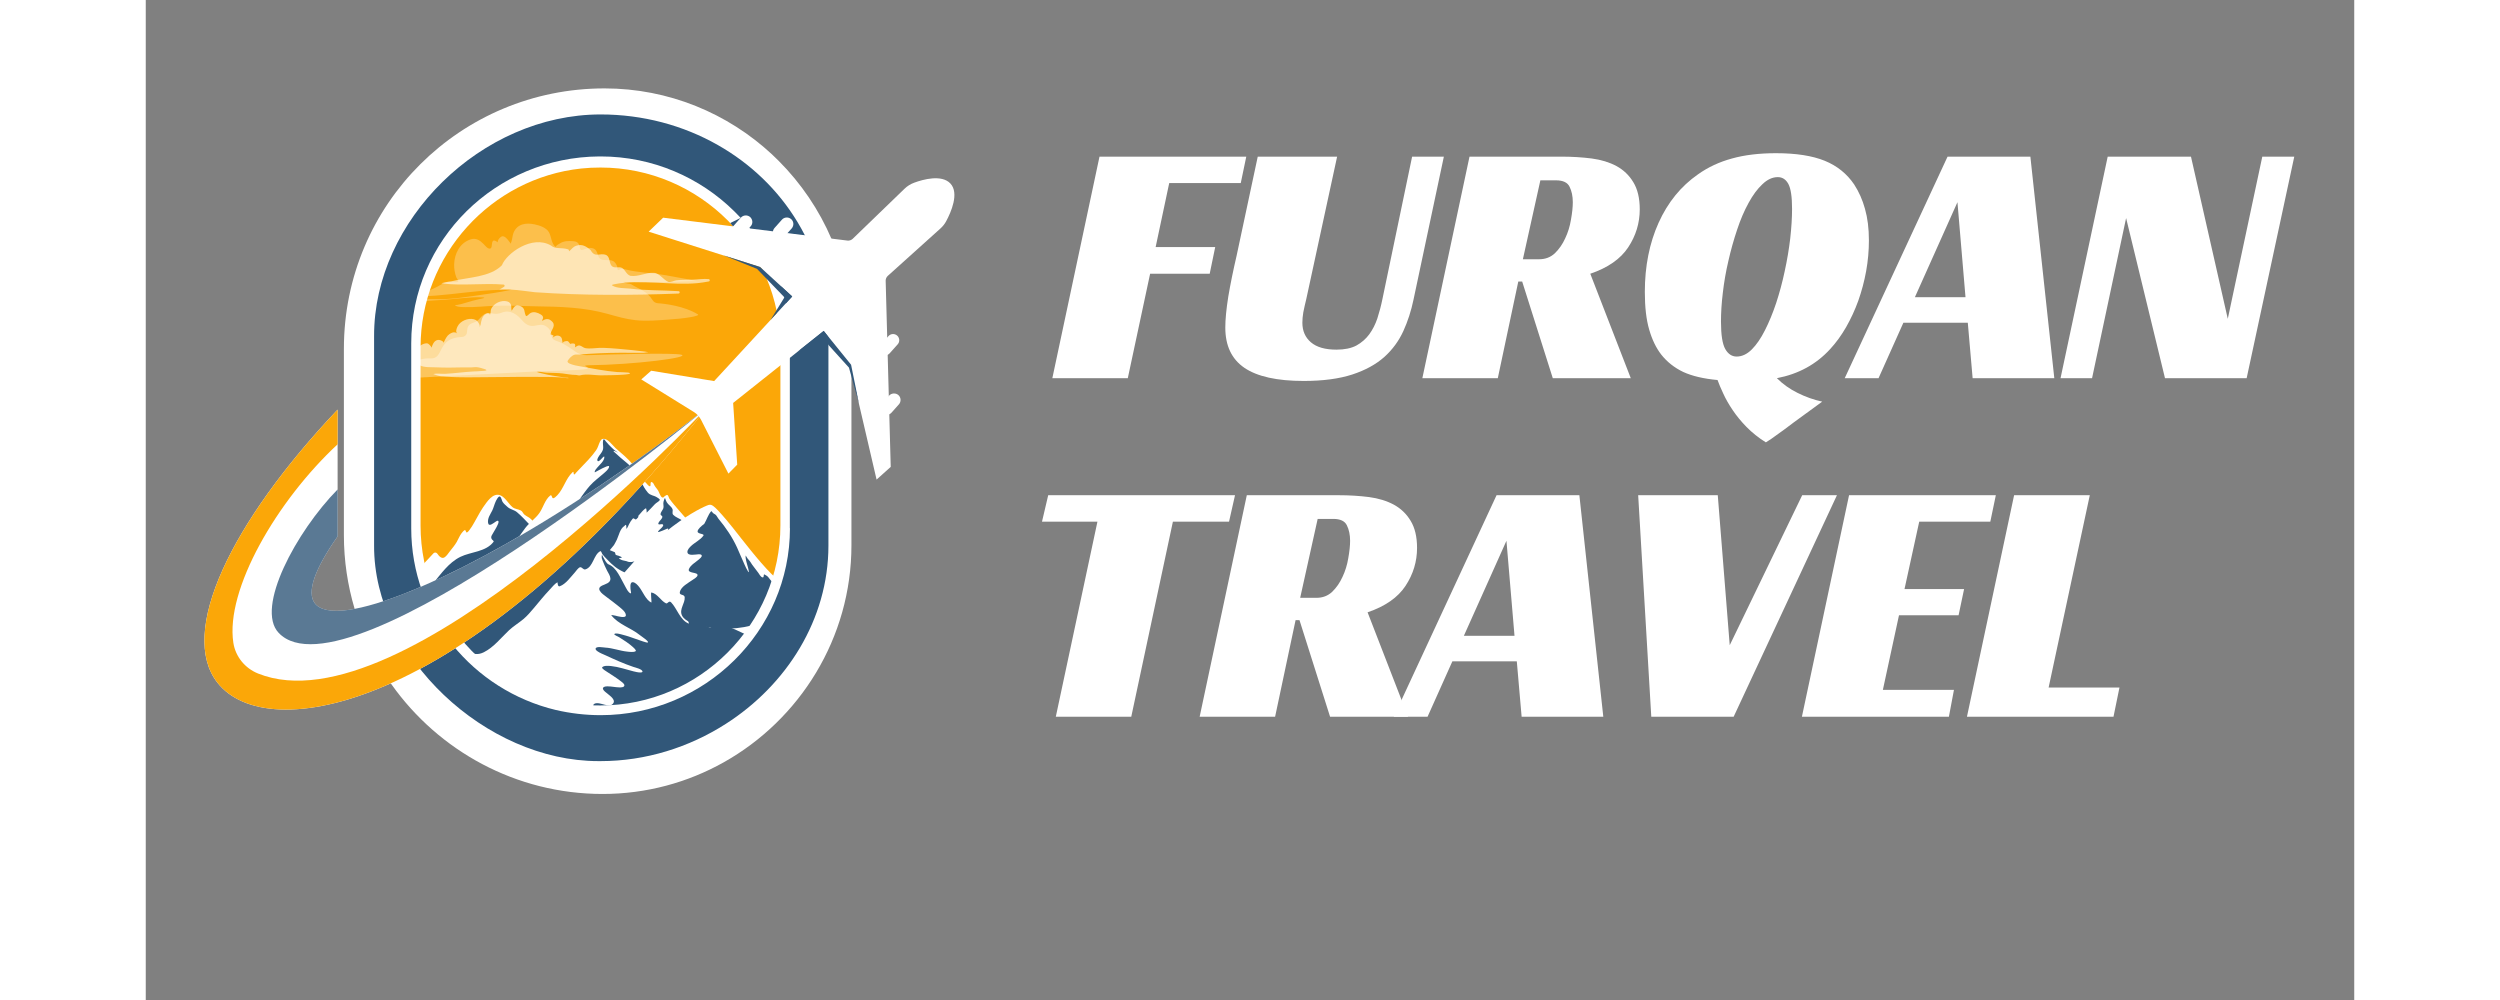 <svg xmlns="http://www.w3.org/2000/svg" xmlns:xlink="http://www.w3.org/1999/xlink" width="200" zoomAndPan="magnify" viewBox="0 0 150 67.92" height="80" preserveAspectRatio="xMidYMid meet"><rect x="0" y="0" width="150" height="67.92" fill="#808080" stroke="none"/><defs><clipPath id="64a95afd2c"><path d="M 13 6 L 48 6 L 48 53.938 L 13 53.938 Z M 13 6 "></path></clipPath><clipPath id="9828f24cc0"><path d="M 42.992 10.93 C 42.836 10.773 42.676 10.621 42.516 10.469 C 39.527 7.699 35.523 6.004 31.156 6.004 C 21.418 6.004 13.457 13.824 13.457 23.699 L 13.457 36.355 C 13.457 38.09 13.715 39.762 14.184 41.344 C 14.734 43.207 15.598 44.949 16.703 46.5 C 19.891 50.988 25.137 53.926 31.027 53.926 C 34.008 53.926 36.816 53.145 39.254 51.777 C 44.418 48.879 47.93 43.344 47.93 37.031 L 47.93 22.777 C 47.914 18.168 46.027 13.973 42.992 10.93 Z M 43.105 35.691 C 43.105 42.414 37.605 47.914 30.883 47.914 C 30.746 47.914 30.617 47.914 30.488 47.91 C 23.949 47.695 18.664 42.285 18.664 35.691 L 18.664 23.594 C 18.664 17.312 23.465 12.098 29.578 11.445 C 30.012 11.398 30.441 11.379 30.891 11.379 C 34.25 11.379 37.309 12.754 39.52 14.965 C 41.738 17.184 43.105 20.234 43.105 23.594 Z M 43.105 35.691 "></path></clipPath><clipPath id="c95b57c224"><path d="M 3.984 27 L 39 27 L 39 49 L 3.984 49 Z M 3.984 27 "></path></clipPath><filter x="0%" y="0%" width="100%" filterUnits="objectBoundingBox" id="55edfac098" height="100%"></filter><clipPath id="ed79ec2f30"><path d="M 0.477 0.566 L 30.203 0.566 L 30.203 16.867 L 0.477 16.867 Z M 0.477 0.566 "></path></clipPath><clipPath id="b984185bc0"><rect x="0" width="31" y="0" height="17"></rect></clipPath><clipPath id="bfb6661a0e"><path d="M 33 12 L 54.922 12 L 54.922 33 L 33 33 Z M 33 12 "></path></clipPath></defs><g id="2bf6a2b49a"><path style=" stroke:none;fill-rule:nonzero;fill:#fba708;fill-opacity:1;" d="M 44.824 23.559 L 44.824 36.863 C 44.832 44.418 38.035 50.551 30.547 50.551 C 23.445 50.633 16.324 43.965 16.348 36.863 L 16.348 23.559 C 16.34 16.199 23.086 9.484 30.547 9.484 C 38.012 9.484 44.824 15.215 44.824 23.559 Z M 44.824 23.559 "></path><path style=" stroke:none;fill-rule:nonzero;fill:#ffffff;fill-opacity:1;" d="M 17.84 39.41 L 19.543 37.578 C 19.617 37.504 19.738 37.512 19.801 37.602 C 19.914 37.77 20.094 37.973 20.285 37.859 C 20.43 37.773 20.543 37.586 20.645 37.457 C 20.809 37.25 20.984 37.043 21.117 36.816 C 21.234 36.617 21.312 36.395 21.453 36.211 C 21.488 36.168 21.633 35.977 21.695 36.008 C 21.746 36.031 21.738 36.18 21.812 36.164 C 21.875 36.148 21.938 36.055 21.977 36.008 C 22.105 35.848 22.211 35.668 22.309 35.492 C 22.57 35.02 22.816 34.551 23.148 34.125 C 23.301 33.93 23.488 33.707 23.734 33.629 C 24.266 33.465 24.57 34.16 24.898 34.438 C 25.062 34.582 25.297 34.574 25.48 34.676 C 25.59 34.734 25.621 34.867 25.711 34.945 C 25.859 35.074 26.055 35.137 26.191 35.281 C 26.672 35.793 26.789 36.539 27.102 37.145 C 27.277 37.48 27.473 38.004 27.207 38.336 C 27.039 38.555 26.781 38.688 26.562 38.844 C 26.246 39.066 25.93 39.301 25.559 39.43 C 25.324 39.512 25.074 39.531 24.828 39.578 C 24.633 39.617 24.422 39.684 24.223 39.68 C 23.809 39.676 23.438 39.473 23.02 39.492 C 22.59 39.508 22.176 39.617 21.75 39.656 C 20.469 39.773 19.188 39.871 17.906 39.98 L 17.84 39.41 "></path><path style=" stroke:none;fill-rule:nonzero;fill:#315779;fill-opacity:1;" d="M 19.508 39.633 C 20.059 38.973 20.574 38.211 21.371 37.82 C 22.094 37.469 23.098 37.492 23.625 36.797 C 23.66 36.75 23.543 36.672 23.52 36.645 C 23.445 36.551 23.449 36.457 23.504 36.355 C 23.633 36.117 23.789 35.898 23.898 35.652 C 23.926 35.594 23.992 35.457 23.945 35.391 C 23.902 35.332 23.801 35.406 23.762 35.434 C 23.629 35.516 23.297 35.82 23.25 35.512 C 23.203 35.191 23.402 34.941 23.535 34.672 C 23.625 34.484 23.672 34.273 23.758 34.082 C 23.781 34.023 23.953 33.668 24.055 33.727 C 24.16 33.793 24.176 33.984 24.234 34.086 C 24.316 34.219 24.465 34.332 24.578 34.438 C 24.762 34.605 25.027 34.629 25.215 34.789 C 25.852 35.324 26.301 36.004 27.027 36.445 C 27.379 36.66 28.281 37.117 28.109 37.656 C 28.035 37.883 27.793 38.016 27.586 38.102 C 27.109 38.305 26.59 38.363 26.086 38.469 C 25.594 38.574 25.121 38.422 24.633 38.512 C 24.223 38.586 23.836 38.738 23.43 38.824 C 22.125 39.113 20.812 39.363 19.508 39.633 "></path><path style=" stroke:none;fill-rule:nonzero;fill:#ffffff;fill-opacity:1;" d="M 22.098 44.531 C 22.141 44.438 22.121 44.328 22.051 44.258 C 21.367 43.605 21.945 42.43 22.031 41.461 C 22.051 41.223 22.168 40.879 22.344 40.637 C 23.141 39.555 23.941 38.473 24.723 37.375 C 25.082 36.879 25.402 36.355 25.773 35.867 C 26.059 35.488 26.484 35.215 26.746 34.828 C 27 34.461 27.113 33.938 27.477 33.652 C 27.578 33.574 27.578 33.809 27.652 33.836 C 27.742 33.867 27.898 33.691 27.953 33.637 C 28.395 33.172 28.52 32.504 28.996 32.066 C 29.105 31.965 29.016 32.246 29.113 32.223 C 29.148 32.215 29.195 32.141 29.219 32.113 C 29.312 32.012 29.406 31.914 29.504 31.812 C 29.883 31.418 30.277 31.027 30.59 30.578 C 30.719 30.395 30.754 30.184 30.855 29.988 C 30.891 29.922 30.945 29.828 31.031 29.812 C 31.375 29.746 31.691 30.238 31.906 30.434 C 32.281 30.773 32.734 31.117 33.043 31.52 C 33.152 31.664 33.137 31.898 33.285 31.996 C 33.387 32.066 33.383 32.176 33.449 32.273 C 33.582 32.457 33.762 32.613 33.93 32.754 C 34.027 32.836 34.09 32.957 34.203 33.02 C 34.262 33.051 34.281 33.004 34.285 32.953 C 34.289 32.836 34.273 32.672 34.418 32.77 C 34.441 32.785 34.457 32.805 34.477 32.832 C 34.496 32.859 34.531 32.93 34.543 32.957 C 34.617 33.098 34.734 33.203 34.812 33.34 C 34.879 33.465 34.914 33.602 35 33.719 C 35.031 33.766 35.09 33.809 35.148 33.789 C 35.168 33.785 35.184 33.766 35.199 33.746 C 35.211 33.734 35.223 33.723 35.234 33.711 C 35.27 33.684 35.305 33.656 35.344 33.637 C 35.5 33.559 35.5 33.777 35.562 33.867 C 35.754 34.137 35.973 34.387 36.188 34.633 C 36.352 34.816 36.512 35 36.672 35.188 C 36.695 35.219 36.805 35.301 36.809 35.348 C 36.816 35.391 36.84 35.43 36.871 35.461 C 37.871 36.523 38.859 37.598 39.844 38.68 L 40.047 38.871 C 40.094 38.918 40.23 39.141 40.273 39.234 C 40.383 39.453 40.508 39.688 40.574 39.926 C 40.777 40.656 40.312 41.203 39.992 41.793 C 39.809 42.129 39.57 42.461 39.336 42.715 C 38.871 43.215 38.309 43.637 37.738 44.004 C 37.172 44.367 36.492 44.566 35.867 44.801 C 34.594 45.285 33.328 45.656 31.996 45.941 C 31.395 46.066 30.824 46.156 30.207 46.129 C 28.938 46.07 27.66 45.973 26.43 45.641 C 25.543 45.402 23.898 46.047 23.074 45.648 C 22.777 45.5 21.797 45.199 22.098 44.527 Z M 22.098 44.531 "></path><path style=" stroke:none;fill-rule:nonzero;fill:#315779;fill-opacity:1;" d="M 26.836 36.777 C 26.895 36.699 26.957 36.625 27.027 36.57 C 27.301 36.227 27.574 35.879 27.891 35.57 C 28.203 35.266 28.562 35.035 28.855 34.707 C 29.328 34.168 29.684 33.539 30.156 33 C 30.441 32.676 30.785 32.438 31.105 32.152 C 31.227 32.043 31.434 31.883 31.469 31.711 C 31.492 31.602 31.34 31.668 31.289 31.684 C 31.102 31.754 30.922 31.855 30.746 31.949 C 30.73 31.957 30.5 32.082 30.5 32.082 C 30.461 31.98 30.605 31.832 30.66 31.766 C 30.809 31.582 31.16 31.301 31.148 31.039 C 31.145 30.953 31.043 31.066 31.023 31.086 C 30.98 31.129 30.746 31.414 30.684 31.301 C 30.641 31.23 30.695 31.129 30.727 31.066 C 30.816 30.895 30.988 30.742 31.047 30.555 C 31.098 30.395 31.043 30.203 31.051 30.039 C 31.051 29.988 31.055 29.867 31.109 29.836 C 31.141 29.816 31.223 29.949 31.242 29.973 C 31.379 30.133 31.52 30.289 31.672 30.43 C 31.754 30.508 31.84 30.582 31.934 30.645 C 31.965 30.668 31.996 30.688 32.027 30.703 C 32.043 30.711 32.082 30.727 32.07 30.727 C 32 30.734 31.824 30.586 31.762 30.633 C 31.754 30.641 31.867 30.746 31.879 30.754 C 31.996 30.867 32.117 30.977 32.238 31.078 C 32.566 31.355 32.91 31.613 33.18 31.949 C 33.547 32.414 33.715 33.004 34.094 33.449 C 34.273 33.66 34.492 33.637 34.707 33.77 C 34.734 33.785 34.945 33.906 34.914 33.965 C 34.844 34.078 34.672 34.141 34.574 34.25 C 34.402 34.445 34.207 34.633 34.023 34.82 C 34.02 34.824 34.023 34.492 33.957 34.527 C 33.816 34.598 33.629 34.84 33.52 34.961 C 33.48 35.004 33.406 35.07 33.469 35.094 C 33.434 35.148 33.391 35.199 33.336 35.25 C 33.223 35.359 33.168 35.121 33.062 35.242 C 32.965 35.359 32.887 35.477 32.82 35.613 C 32.793 35.664 32.715 35.871 32.645 35.914 C 32.629 35.922 32.641 35.875 32.641 35.859 C 32.641 35.809 32.648 35.695 32.617 35.656 C 32.59 35.621 32.543 35.699 32.504 35.727 C 32.211 35.918 32.133 36.359 31.996 36.656 C 31.992 36.672 31.785 37.062 31.789 37.035 C 31.676 37.168 31.582 37.281 31.52 37.363 C 31.512 37.375 31.848 37.492 31.859 37.508 C 31.93 37.594 31.84 37.668 31.988 37.711 C 32.082 37.738 32.172 37.762 32.262 37.809 C 32.27 37.816 32.332 37.84 32.328 37.859 C 32.316 37.93 32.078 37.867 32.16 37.941 C 32.309 38.07 32.477 38.066 32.645 38.113 C 32.699 38.129 32.754 38.16 32.812 38.168 C 32.887 38.176 32.961 38.176 33.035 38.168 C 33.059 38.164 33.148 38.121 33.152 38.145 C 33.367 38.207 33.555 38.07 33.672 37.898 C 33.77 37.758 33.84 37.598 33.961 37.477 C 34.324 37.117 34.785 36.875 35.102 36.473 C 35.211 36.332 35.504 36.125 35.484 35.926 C 35.477 35.863 35.355 35.934 35.324 35.945 C 35.195 36 35.066 36.062 34.93 36.105 C 34.895 36.117 34.828 36.145 34.793 36.125 C 34.773 36.113 34.867 36.016 34.871 36.008 C 34.934 35.938 35.152 35.773 35.145 35.668 C 35.133 35.531 34.879 35.664 34.82 35.598 C 34.793 35.566 34.84 35.484 34.855 35.457 C 34.918 35.352 35.078 35.234 35.086 35.109 C 35.094 35.023 34.965 35.012 34.965 34.926 C 34.969 34.773 35.113 34.656 35.156 34.516 C 35.195 34.375 35.129 34.23 35.164 34.086 C 35.172 34.055 35.234 33.828 35.27 33.824 C 35.27 33.824 35.289 33.883 35.289 33.883 C 35.316 33.961 35.348 34.039 35.387 34.113 C 35.484 34.285 35.695 34.391 35.773 34.574 C 35.828 34.703 35.719 34.855 35.828 34.969 C 35.969 35.121 36.227 35.207 36.398 35.324 C 36.449 35.363 36.566 35.43 36.574 35.5 C 36.586 35.59 36.48 35.715 36.43 35.777 C 36.25 35.996 36.02 36.152 35.812 36.336 C 35.324 36.77 34.734 37.113 34.293 37.598 C 33.941 37.98 33.766 38.5 33.348 38.828 C 33.254 38.898 33.117 38.973 33.031 39.039 C 32.926 39.121 32.598 38.914 32.516 38.875 C 32.02 38.652 31.703 38.391 31.332 37.992 C 31.223 37.879 31.102 37.762 31.008 37.633 C 30.98 37.598 30.934 37.402 30.867 37.438 C 30.414 37.676 30.391 38.512 29.863 38.672 C 29.715 38.719 29.625 38.496 29.496 38.527 C 29.375 38.559 29.219 38.793 29.137 38.887 C 28.863 39.188 28.527 39.672 28.125 39.816 C 28.023 39.852 27.996 39.758 27.984 39.68 C 27.98 39.672 27.965 39.543 27.961 39.547 C 27.77 39.652 27.594 39.883 27.445 40.039 C 27.059 40.445 26.711 40.883 26.348 41.312 C 26.129 41.57 25.914 41.828 25.652 42.047 C 25.34 42.309 24.984 42.52 24.684 42.797 C 24.141 43.305 23.641 43.961 22.961 44.301 C 22.195 44.684 21.625 44.102 21.242 43.473 C 21.113 43.262 20.883 42.977 20.926 42.711 C 21.012 42.18 21.465 41.609 21.805 41.215 C 22.785 40.07 24.137 39.336 25.328 38.441 C 25.57 38.262 25.883 38.074 26.062 37.832 C 26.219 37.617 26.281 37.32 26.523 37.184 C 26.57 37.156 26.594 37.098 26.629 37.059 C 26.703 36.977 26.77 36.871 26.84 36.777 "></path><path style=" stroke:none;fill-rule:nonzero;fill:#ffffff;fill-opacity:1;" d="M 44 39.766 C 43.227 40.449 40.449 36.488 39.441 35.316 C 38.504 34.211 38.43 34.285 38.277 34.285 C 38.125 34.285 35.105 35.559 31.973 39.547 C 28.84 43.535 42.781 43.52 42.781 43.52 Z M 44 39.766 "></path><path style=" stroke:none;fill-rule:nonzero;fill:#315779;fill-opacity:1;" d="M 41.938 42.129 C 41.941 42.074 42.02 42.012 42.055 41.977 C 42.168 41.859 42.281 41.746 42.367 41.605 C 42.48 41.422 42.602 41.238 42.711 41.055 C 42.812 40.887 43.047 40.559 43.027 40.348 C 43.004 40.094 42.809 39.938 42.68 39.738 C 42.602 39.617 42.555 39.523 42.453 39.418 C 42.332 39.293 42.293 39.168 42.137 39.082 C 42.129 39.078 42 39.008 42 39.008 C 41.949 39.047 42.004 39.254 41.883 39.215 C 41.758 39.18 41.672 39 41.602 38.902 C 41.426 38.652 41.215 38.422 41.055 38.152 C 41.004 38.066 40.922 38.008 40.867 37.922 C 40.867 37.918 40.746 37.727 40.746 37.727 C 40.715 37.984 40.844 38.297 40.902 38.543 C 40.906 38.574 40.984 38.812 40.949 38.855 C 40.93 38.883 40.906 38.805 40.887 38.777 C 40.805 38.641 40.742 38.508 40.676 38.363 C 40.496 37.977 40.34 37.582 40.164 37.195 C 39.84 36.484 39.391 35.824 38.895 35.23 C 38.832 35.152 38.789 35.047 38.723 34.98 C 38.668 34.922 38.582 34.898 38.523 34.84 C 38.512 34.828 38.422 34.699 38.406 34.719 C 38.188 34.965 38.102 35.305 37.934 35.578 C 37.746 35.719 37.48 35.941 37.48 36.098 C 37.484 36.289 37.98 36.234 37.871 36.387 C 37.672 36.672 37.277 36.852 37.027 37.094 C 36.926 37.195 36.777 37.344 36.789 37.5 C 36.812 37.785 37.355 37.652 37.527 37.648 C 37.602 37.645 37.738 37.637 37.762 37.73 C 37.785 37.828 37.625 37.945 37.57 37.996 C 37.355 38.184 37.012 38.371 36.895 38.641 C 36.758 38.969 37.5 38.836 37.477 39.07 C 37.461 39.203 37.234 39.32 37.141 39.387 C 36.867 39.582 36.348 39.844 36.273 40.211 C 36.223 40.465 36.594 40.336 36.605 40.57 C 36.633 40.988 36.219 41.375 36.418 41.797 C 36.609 42.211 37.285 42.395 37.684 42.492 C 38.906 42.797 40.387 42.781 41.578 42.34 C 41.73 42.281 41.848 42.211 41.938 42.129 Z M 41.938 42.129 "></path><path style=" stroke:none;fill-rule:nonzero;fill:#ffffff;fill-opacity:1;" d="M 22.926 46.637 C 23.48 46.262 23.422 45.996 23.879 45.504 C 24.359 44.988 25.387 44.203 25.996 43.816 C 26.234 43.668 26.199 43.965 26.203 44.121 C 26.207 44.168 26.203 44.277 26.281 44.254 C 26.547 44.172 26.777 43.883 26.949 43.68 C 27.32 43.238 27.637 42.77 28.078 42.398 C 28.18 42.316 28.418 42.098 28.566 42.148 C 28.68 42.184 28.652 42.488 28.812 42.352 C 29.289 41.945 29.641 41.406 30.145 41.02 C 30.438 40.797 30.832 40.801 31.094 40.52 C 31.469 40.113 31.77 39.383 32.352 39.242 C 32.57 39.191 32.941 39.504 33.105 39.609 C 33.875 40.105 34.684 40.664 35.383 41.258 C 35.934 41.723 36.434 42.273 37.043 42.668 C 37.254 42.801 37.668 43.039 37.93 42.988 C 38.035 42.965 37.93 42.715 38.055 42.746 C 38.293 42.805 38.543 42.996 38.738 43.141 C 39.242 43.516 39.664 43.984 40.148 44.383 C 40.703 44.836 41.414 45.027 41.984 45.453 C 42.234 45.641 42.52 45.934 42.555 46.262 C 42.602 46.715 41.938 47.203 41.652 47.484 C 40.59 48.547 39.383 49.434 38.043 50.125 C 36.934 50.699 35.754 51.133 34.52 51.359 C 30.035 52.188 25.742 50.082 22.93 46.641 "></path><path style=" stroke:none;fill-rule:nonzero;fill:#315779;fill-opacity:1;" d="M 41.266 43.348 C 40.473 42.961 39.598 42.484 38.719 42.344 C 38.496 42.309 38.496 42.668 38.289 42.609 C 37.797 42.469 37.43 41.801 36.848 41.953 C 36.746 41.977 36.934 42.379 36.875 42.355 C 36.289 42.113 36.094 41.348 35.688 40.918 C 35.527 40.75 35.449 41.035 35.332 40.977 C 34.98 40.805 34.758 40.328 34.355 40.242 C 34.312 40.23 34.32 40.355 34.32 40.375 C 34.32 40.516 34.336 40.652 34.344 40.793 C 34.344 40.797 34.352 40.934 34.336 40.926 C 33.953 40.738 33.754 40.164 33.5 39.852 C 33.402 39.73 33.238 39.539 33.062 39.543 C 32.855 39.547 32.922 40 32.941 40.125 C 32.945 40.152 32.992 40.32 32.93 40.301 C 32.758 40.25 32.602 39.887 32.52 39.746 C 32.25 39.281 31.98 38.551 31.441 38.336 C 31.281 38.273 31.156 37.988 31.074 37.852 C 31.066 37.84 30.996 37.684 30.988 37.684 C 30.973 37.684 30.969 37.781 30.969 37.785 C 30.957 37.891 30.988 37.977 31.027 38.074 C 31.117 38.305 31.219 38.535 31.332 38.758 C 31.418 38.926 31.539 39.09 31.559 39.281 C 31.594 39.598 31.199 39.672 30.984 39.777 C 30.832 39.855 30.742 39.965 30.844 40.133 C 30.938 40.293 31.125 40.418 31.273 40.531 C 31.57 40.762 31.883 40.98 32.176 41.227 C 32.324 41.355 32.605 41.562 32.609 41.785 C 32.617 42.027 32.012 41.844 31.898 41.816 C 31.871 41.809 31.598 41.758 31.613 41.777 C 32.09 42.41 32.957 42.645 33.555 43.133 C 33.707 43.254 33.875 43.355 34.016 43.484 C 34.043 43.512 34.137 43.586 34.105 43.633 C 34.086 43.66 33.992 43.629 33.969 43.625 C 33.84 43.594 33.715 43.547 33.59 43.504 C 33.16 43.359 32.734 43.191 32.293 43.086 C 32.203 43.066 31.902 42.973 31.824 43.066 C 31.785 43.117 32.125 43.262 32.16 43.285 C 32.48 43.484 32.809 43.695 33.09 43.949 C 33.117 43.973 33.355 44.176 33.27 44.23 C 33.137 44.316 32.852 44.273 32.703 44.258 C 32.199 44.207 31.715 44.012 31.207 43.984 C 31.074 43.977 30.617 43.883 30.559 44.039 C 30.523 44.117 30.625 44.195 30.68 44.234 C 30.844 44.352 31.035 44.422 31.219 44.504 C 31.84 44.793 32.473 45.078 33.121 45.297 C 33.25 45.34 33.715 45.445 33.738 45.605 C 33.746 45.672 33.637 45.676 33.598 45.676 C 33.438 45.676 33.277 45.633 33.125 45.598 C 32.621 45.469 32.121 45.293 31.602 45.238 C 31.445 45.223 31.117 45.188 31 45.324 C 30.938 45.402 31.289 45.605 31.344 45.641 C 31.641 45.836 31.945 46.023 32.227 46.238 C 32.309 46.305 32.492 46.418 32.508 46.535 C 32.523 46.691 32.266 46.691 32.176 46.688 C 31.906 46.684 31.641 46.617 31.371 46.617 C 31.273 46.617 31.109 46.621 31.059 46.723 C 31.012 46.824 31.156 46.945 31.219 47 C 31.379 47.152 31.926 47.469 31.766 47.746 C 31.516 48.176 30.828 47.609 30.473 47.801 C 30.344 47.871 30.398 47.996 30.445 48.109 C 30.516 48.273 30.656 48.496 30.547 48.672 C 30.402 48.895 30.035 48.895 29.922 49.129 C 29.887 49.203 29.957 49.293 29.992 49.348 C 29.996 49.352 30.07 49.457 30.066 49.461 C 29.957 49.516 29.625 49.297 29.711 49.625 C 29.785 49.914 30.336 49.973 30.57 50.008 C 31.484 50.145 32.484 50.039 33.387 49.852 C 36.93 49.129 39.551 46.395 41.266 43.348 "></path><path style=" stroke:none;fill-rule:nonzero;fill:#ffffff;fill-opacity:0.271;" d="M 37.5 21.348 C 37.562 21.398 37.449 21.434 37.414 21.445 C 37.285 21.492 37.145 21.516 37.012 21.539 C 36.5 21.633 35.988 21.668 35.473 21.707 C 34.738 21.762 33.996 21.824 33.262 21.746 C 32.617 21.676 31.996 21.496 31.375 21.32 C 29.758 20.867 28.137 20.828 26.469 20.805 C 25.586 20.793 24.707 20.738 23.824 20.766 C 23.125 20.785 22.422 20.875 21.723 20.859 C 21.559 20.855 21.133 20.871 21.012 20.734 C 20.98 20.703 21.102 20.723 21.148 20.711 C 21.242 20.695 21.336 20.676 21.43 20.652 C 21.773 20.562 22.113 20.441 22.461 20.363 C 22.594 20.336 22.727 20.309 22.859 20.273 C 22.867 20.273 23.004 20.242 22.992 20.223 C 22.973 20.191 22.82 20.199 22.785 20.195 C 22.586 20.184 22.383 20.188 22.184 20.199 C 21.324 20.25 20.477 20.367 19.613 20.402 C 19.355 20.414 19.098 20.434 18.844 20.469 C 18.809 20.473 18.41 20.512 18.434 20.477 C 18.484 20.391 18.66 20.367 18.746 20.355 C 19.039 20.309 19.344 20.32 19.641 20.324 C 20.766 20.348 21.93 20.148 23.043 19.988 C 23.43 19.934 23.816 19.875 24.203 19.805 C 24.348 19.777 24.488 19.75 24.629 19.723 C 24.672 19.711 24.715 19.703 24.758 19.695 C 24.777 19.691 24.824 19.695 24.812 19.68 C 24.781 19.645 24.574 19.676 24.523 19.676 C 24.211 19.68 23.902 19.688 23.59 19.703 C 22.297 19.77 21.02 19.969 19.73 20.074 C 19.363 20.102 18.992 20.125 18.625 20.109 C 18.594 20.109 18.281 20.086 18.285 20.078 C 18.293 20.055 18.418 20.035 18.441 20.031 C 18.566 19.996 18.691 19.953 18.816 19.906 C 19.148 19.781 19.477 19.641 19.793 19.477 C 19.992 19.371 20.207 19.219 20.434 19.18 C 20.625 19.145 20.828 19.168 21.023 19.164 C 21.059 19.16 21.188 19.172 21.219 19.133 C 21.27 19.066 21.113 18.895 21.09 18.828 C 20.988 18.547 20.938 18.254 20.945 17.953 C 20.969 17.223 21.332 16.484 22.082 16.254 C 22.434 16.145 22.707 16.328 22.945 16.574 C 23.043 16.672 23.223 16.922 23.391 16.883 C 23.566 16.84 23.453 16.453 23.598 16.352 C 23.688 16.293 23.836 16.406 23.902 16.457 C 23.938 16.48 24.047 16.555 24.004 16.543 C 23.742 16.465 24.062 16.066 24.219 16.047 C 24.391 16.031 24.551 16.234 24.645 16.352 C 24.676 16.391 24.707 16.43 24.734 16.469 C 24.75 16.492 24.77 16.566 24.781 16.539 C 24.895 16.352 24.891 16.027 24.977 15.812 C 25.23 15.203 25.812 15.113 26.406 15.238 C 26.75 15.312 27.199 15.453 27.387 15.777 C 27.543 16.047 27.555 16.598 27.852 16.781 C 27.824 16.688 28.082 16.562 28.117 16.539 C 28.402 16.355 28.715 16.355 29.047 16.383 C 29.25 16.398 29.398 16.48 29.461 16.691 C 29.48 16.762 29.48 16.922 29.551 16.969 C 29.621 17.016 29.816 16.914 29.879 16.895 C 30.062 16.836 30.246 16.801 30.43 16.887 C 30.727 17.023 30.66 17.449 30.887 17.594 C 31.113 17.734 31.477 17.598 31.734 17.727 C 31.875 17.801 31.969 17.953 32.02 18.098 C 32.039 18.148 32.02 18.316 32.074 18.344 C 32.121 18.363 32.184 18.297 32.227 18.285 C 32.332 18.254 32.469 18.27 32.574 18.297 C 33.438 18.523 34.344 18.527 35.223 18.68 C 35.777 18.777 36.336 18.879 36.891 18.98 C 37.039 19.008 37.203 19.039 37.352 19.078 C 37.418 19.094 37.555 19.121 37.555 19.121 C 37.555 19.121 37.461 19.098 37.414 19.098 C 37.398 19.094 37.25 19.098 37.227 19.098 C 36.977 19.105 36.723 19.113 36.469 19.121 C 35.586 19.145 34.699 19.184 33.816 19.184 C 33.52 19.18 33.219 19.172 32.918 19.168 C 32.828 19.164 32.738 19.168 32.645 19.168 C 32.586 19.164 32.434 19.109 32.473 19.156 C 32.574 19.285 32.863 19.234 33 19.324 C 33.426 19.602 34.031 19.742 34.426 20.387 C 34.5 20.508 34.621 20.578 34.766 20.594 C 35.289 20.629 36.586 20.789 37.5 21.352 "></path><path style=" stroke:none;fill-rule:nonzero;fill:#ffffff;fill-opacity:0.588;" d="M 26.43 19.848 C 25.625 19.754 24.812 19.613 24.016 19.66 C 24.012 19.656 24.133 19.602 24.156 19.59 C 24.16 19.586 24.164 19.586 24.168 19.582 C 24.215 19.551 24.277 19.516 24.336 19.477 C 24.402 19.434 24.379 19.332 24.301 19.328 C 22.934 19.215 21.551 19.422 20.184 19.258 C 20.184 19.258 20.18 19.258 20.18 19.258 C 19.824 19.25 20.68 19.105 20.762 19.105 C 20.77 19.105 20.773 19.105 20.777 19.102 C 21.891 18.828 23.367 18.836 24.176 18.031 C 24.184 18.023 24.191 18.016 24.195 18.004 C 24.5 17.215 26.246 15.926 27.523 16.676 C 27.527 16.676 27.531 16.68 27.535 16.684 C 27.836 16.941 28.199 16.785 28.684 16.934 C 28.719 16.945 28.742 16.977 28.742 17.012 C 28.742 17.043 28.746 17.074 28.75 17.07 C 28.934 16.926 29 16.77 29.246 16.688 C 29.633 16.555 29.918 16.734 30.199 16.973 C 30.207 16.98 30.215 16.988 30.219 16.996 C 30.535 17.547 30.828 17.141 31.273 17.32 C 31.277 17.32 31.281 17.324 31.289 17.328 C 31.543 17.477 31.465 17.867 31.645 18.062 C 31.824 18.258 32.16 18.078 32.359 18.203 C 32.574 18.34 32.648 18.645 32.906 18.73 C 32.91 18.73 32.918 18.734 32.922 18.734 C 33.453 18.816 33.977 18.492 34.516 18.531 C 34.875 18.539 35.156 19 35.48 19.141 C 35.613 19.199 35.898 19.059 36.027 19.039 C 36.395 18.992 36.773 19.012 37.145 18.996 C 37.488 18.988 37.883 18.918 38.238 18.957 C 38.332 18.969 38.332 19.109 38.234 19.117 C 37.984 19.16 37.742 19.207 37.488 19.23 C 35.594 19.41 33.668 18.926 31.793 19.312 C 31.781 19.316 31.613 19.344 31.68 19.387 C 31.988 19.594 32.551 19.566 32.898 19.602 C 33.988 19.742 35.098 19.703 36.188 19.777 C 36.289 19.781 36.289 19.934 36.184 19.938 C 32.969 20.062 29.645 20.074 26.43 19.848 Z M 26.43 19.848 "></path><path style=" stroke:none;fill-rule:nonzero;fill:#ffffff;fill-opacity:0.341;" d="M 17.648 24.988 C 17.648 24.988 18.316 24.285 19.332 24.344 C 20.301 24.398 19.715 22.945 21.496 22.883 C 21.656 22.875 21.789 22.754 21.812 22.605 C 21.867 22.309 21.762 22.059 22.336 21.887 C 22.766 21.75 22.82 21.129 23.531 21.289 C 23.742 21.332 23.965 21.324 24.16 21.242 C 24.5 21.098 24.992 21.082 25.559 21.75 C 26.234 22.551 26.656 21.801 27.203 22.172 C 27.477 22.355 27.551 22.598 27.559 22.785 C 27.566 22.945 27.664 23.082 27.816 23.125 C 28.125 23.219 28.617 23.461 29.172 23.875 C 29.398 24.043 29.672 24.133 29.949 24.125 C 31.391 24.078 35.855 23.945 36.383 24.094 C 37.012 24.277 33.234 24.77 30.055 24.809 C 29.488 24.836 30.262 24.938 29.957 25.051 C 29.656 25.164 26.75 25.215 26.75 25.215 L 17.52 25.699 Z M 17.648 24.988 "></path><path style=" stroke:none;fill-rule:nonzero;fill:#ffffff;fill-opacity:0.6;" d="M 28.656 24.512 C 28.613 24.621 28.754 24.684 28.836 24.715 C 29.062 24.809 29.312 24.848 29.555 24.891 C 30.379 25.039 31.191 25.199 32.027 25.27 C 32.238 25.285 32.449 25.273 32.656 25.297 C 32.711 25.301 32.848 25.301 32.883 25.355 C 32.906 25.391 32.809 25.402 32.789 25.406 C 32.68 25.426 32.566 25.438 32.457 25.445 C 31.973 25.484 31.484 25.484 31 25.492 C 30.496 25.504 29.973 25.367 29.488 25.496 C 29.406 25.516 29.309 25.469 29.223 25.465 C 28.906 25.465 28.613 25.402 28.297 25.363 C 27.938 25.32 27.566 25.332 27.207 25.312 C 27.031 25.305 26.73 25.215 26.559 25.262 C 26.543 25.266 26.598 25.273 26.617 25.281 C 26.648 25.293 26.684 25.309 26.719 25.316 C 26.82 25.344 26.93 25.363 27.035 25.391 C 27.426 25.492 27.848 25.543 28.246 25.609 C 28.348 25.629 28.453 25.648 28.555 25.656 C 28.605 25.66 28.73 25.645 28.707 25.688 C 28.703 25.691 28.59 25.68 28.574 25.68 C 28.445 25.676 28.316 25.641 28.188 25.633 C 27.555 25.59 26.91 25.602 26.273 25.598 C 24.801 25.59 23.332 25.629 21.859 25.629 C 21.371 25.629 20.871 25.621 20.383 25.582 C 20.188 25.562 19.988 25.566 19.801 25.5 C 19.738 25.477 19.676 25.457 19.613 25.438 C 19.59 25.426 19.516 25.41 19.539 25.406 C 19.773 25.344 20.082 25.402 20.324 25.391 C 20.965 25.359 21.602 25.266 22.238 25.23 C 22.516 25.215 22.508 25.227 22.785 25.199 C 22.789 25.199 23.152 25.195 23.137 25.137 C 23.125 25.09 22.93 25.043 22.902 25.035 C 22.734 24.977 22.508 24.918 22.328 24.938 C 22.07 24.969 21.809 24.945 21.547 24.953 C 20.93 24.969 20.324 24.977 19.707 24.949 C 19.367 24.934 18.922 24.969 18.609 24.816 C 18.496 24.762 18.391 24.695 18.289 24.621 C 18.25 24.594 18.113 24.426 18.148 24.465 C 18.184 24.305 18.23 24.133 18.289 23.973 C 18.191 23.949 18.422 23.664 18.453 23.629 C 18.602 23.477 18.875 23.305 19.102 23.32 C 19.234 23.328 19.371 23.531 19.438 23.625 C 19.449 23.641 19.504 23.703 19.496 23.723 C 19.484 23.738 19.43 23.656 19.43 23.645 C 19.422 23.582 19.441 23.516 19.465 23.457 C 19.547 23.258 19.68 23.074 19.914 23.086 C 19.996 23.094 20.141 23.148 20.199 23.211 C 20.219 23.23 20.227 23.289 20.227 23.289 C 20.227 23.289 20.301 23.117 20.348 23.039 C 20.371 23 20.391 22.957 20.418 22.918 C 20.508 22.793 20.523 22.762 20.625 22.695 C 20.742 22.617 20.867 22.547 21.012 22.578 C 21.051 22.586 21.086 22.605 21.117 22.625 C 21.137 22.637 21.191 22.668 21.172 22.66 C 20.969 22.539 21.18 22.137 21.27 22.027 C 21.523 21.719 22.062 21.547 22.422 21.738 C 22.539 21.801 22.645 21.98 22.68 22.098 C 22.691 22.137 22.664 22.25 22.664 22.25 C 22.66 22.223 22.742 22.082 22.746 22.051 C 22.785 21.785 22.848 21.469 23.098 21.32 C 23.16 21.285 23.227 21.262 23.301 21.293 C 23.336 21.309 23.375 21.395 23.395 21.359 C 23.441 21.281 23.41 21.078 23.465 20.973 C 23.648 20.594 24.133 20.371 24.539 20.469 C 24.715 20.512 24.805 20.625 24.824 20.805 C 24.828 20.84 24.82 21.074 24.863 21.098 C 24.863 21.098 24.938 20.969 24.949 20.953 C 25.027 20.84 25.113 20.727 25.27 20.742 C 25.469 20.766 25.648 20.867 25.707 21.062 C 25.719 21.094 25.777 21.488 25.855 21.469 C 25.953 21.441 26.051 21.297 26.152 21.25 C 26.375 21.148 26.621 21.234 26.816 21.352 C 26.91 21.406 26.988 21.473 26.988 21.59 C 26.988 21.656 26.891 21.754 26.949 21.785 C 26.977 21.805 27 21.738 27.031 21.727 C 27.125 21.688 27.23 21.66 27.332 21.68 C 27.41 21.691 27.477 21.734 27.539 21.785 C 27.914 22.086 27.574 22.344 27.477 22.691 C 27.465 22.734 27.664 22.754 27.684 22.781 C 27.715 22.824 27.648 22.902 27.629 22.941 C 27.617 22.957 27.656 22.914 27.672 22.906 C 27.699 22.887 27.727 22.867 27.754 22.852 C 27.883 22.789 27.969 22.766 28.102 22.824 C 28.309 22.918 28.266 23.121 28.312 23.285 C 28.324 23.32 28.359 23.223 28.395 23.207 C 28.457 23.184 28.523 23.168 28.594 23.164 C 28.723 23.156 28.742 23.27 28.82 23.344 C 28.832 23.355 28.844 23.363 28.859 23.371 C 28.801 23.332 29.121 23.285 29.156 23.387 C 29.172 23.434 29.168 23.492 29.164 23.539 C 29.16 23.555 29.137 23.574 29.152 23.582 C 29.176 23.598 29.223 23.547 29.234 23.539 C 29.297 23.492 29.375 23.457 29.457 23.465 C 29.57 23.48 29.66 23.566 29.762 23.613 C 29.863 23.66 29.988 23.668 30.102 23.668 C 30.426 23.672 30.746 23.613 31.07 23.625 C 31.73 23.648 32.391 23.719 33.051 23.781 C 33.32 23.805 33.59 23.852 33.863 23.875 C 33.953 23.883 34.039 23.906 34.129 23.922 C 34.18 23.93 34.176 23.93 34.223 23.941 C 34.23 23.941 34.254 23.949 34.246 23.945 C 34.16 23.895 33.891 23.957 33.812 23.961 C 33.516 23.965 33.219 23.961 32.926 23.961 C 31.988 23.949 31.047 23.973 30.109 24.031 C 29.887 24.043 29.664 24.066 29.441 24.082 C 29.352 24.086 29.219 24.066 29.133 24.09 C 28.945 24.141 28.762 24.336 28.664 24.496 C 28.664 24.504 28.656 24.508 28.656 24.512 "></path><g clip-rule="nonzero" clip-path="url(#64a95afd2c)"><g clip-rule="evenodd" clip-path="url(#9828f24cc0)"><path style=" stroke:none;fill-rule:nonzero;fill:#ffffff;fill-opacity:1;" d="M 47.5 57.746 L 8.148 53.332 L 13.887 2.184 L 53.238 6.598 Z M 47.5 57.746 "></path></g></g><path style=" stroke:none;fill-rule:nonzero;fill:#315779;fill-opacity:1;" d="M 30.895 48.574 C 29.852 48.574 28.832 48.449 27.852 48.223 C 22.238 46.879 18.031 41.879 18.031 35.887 L 18.031 23.32 C 18.031 16.285 23.781 10.664 30.82 10.625 L 30.895 10.625 C 34.43 10.625 37.645 12.055 39.973 14.352 C 42.305 16.652 43.746 19.555 43.746 23.312 L 43.746 35.879 L 43.754 35.879 C 43.754 42.859 37.965 48.574 30.895 48.574 M 30.895 7.773 C 22.801 7.773 15.492 14.957 15.508 22.824 L 15.508 37.059 C 15.484 44.602 23.102 51.695 30.742 51.695 C 30.793 51.695 30.844 51.695 30.895 51.695 C 33.953 51.695 36.906 50.762 39.398 49.164 C 43.516 46.531 46.367 42.082 46.367 37.051 L 46.367 22.816 C 46.367 17 43.293 12.371 38.863 9.855 C 36.508 8.512 33.762 7.773 30.895 7.773 "></path><path style=" stroke:none;fill-rule:nonzero;fill:#ffffff;fill-opacity:1;" d="M 41.086 15.371 L 40.582 15.938 C 40.422 16.121 40.133 16.137 39.953 15.977 C 39.77 15.816 39.754 15.531 39.914 15.348 L 40.422 14.781 C 40.582 14.598 40.867 14.582 41.051 14.742 C 41.23 14.91 41.254 15.188 41.086 15.371 Z M 41.086 15.371 "></path><path style=" stroke:none;fill-rule:nonzero;fill:#ffffff;fill-opacity:1;" d="M 51.156 27.461 L 50.648 28.031 C 50.488 28.211 50.203 28.227 50.02 28.066 C 49.84 27.91 49.824 27.621 49.984 27.438 L 50.488 26.871 C 50.648 26.691 50.938 26.676 51.117 26.832 C 51.301 26.992 51.316 27.281 51.156 27.461 Z M 51.156 27.461 "></path><path style=" stroke:none;fill-rule:nonzero;fill:#ffffff;fill-opacity:1;" d="M 43.875 15.512 L 43.367 16.078 C 43.207 16.262 42.922 16.277 42.738 16.117 C 42.559 15.957 42.543 15.672 42.703 15.488 L 43.207 14.922 C 43.367 14.738 43.656 14.723 43.836 14.883 C 44.02 15.043 44.035 15.324 43.875 15.512 Z M 43.875 15.512 "></path><path style=" stroke:none;fill-rule:evenodd;fill:#315779;fill-opacity:1;" d="M 39.891 15.375 L 40.406 14.797 L 39.699 15.148 Z M 39.891 15.375 "></path><path style=" stroke:none;fill-rule:evenodd;fill:#ffffff;fill-opacity:0.259;" d="M 30.543 46.793 C 30.777 46.758 31 46.922 31.035 47.16 C 31.074 47.398 30.91 47.621 30.676 47.656 C 30.438 47.695 30.215 47.527 30.18 47.289 C 30.145 47.051 30.305 46.828 30.543 46.793 Z M 30.559 46.961 C 30.707 46.938 30.844 47.039 30.863 47.184 C 30.887 47.332 30.785 47.469 30.641 47.492 C 30.496 47.512 30.359 47.414 30.336 47.266 C 30.312 47.121 30.414 46.98 30.559 46.961 Z M 30.559 46.961 "></path><g clip-rule="nonzero" clip-path="url(#c95b57c224)"><path style=" stroke:none;fill-rule:nonzero;fill:#ffffff;fill-opacity:1;" d="M 38.027 27.773 C 38.031 27.766 38.039 27.762 38.043 27.754 C 37.41 28.25 36.777 28.738 36.148 29.215 C 26.742 36.297 17.918 40.844 13.758 41.426 C 12.633 41.582 11.844 41.441 11.488 40.984 C 10.898 40.227 11.496 38.617 13.031 36.43 L 13.031 27.82 C 5.734 35.527 2.207 42.977 4.867 46.367 C 6.57 48.539 10.695 48.98 16.281 46.57 C 22.25 44 29.879 38.184 38.027 27.777 C 38.035 27.77 38.039 27.766 38.043 27.762 C 38.039 27.766 38.031 27.77 38.027 27.773 Z M 38.027 27.773 "></path><path style=" stroke:none;fill-rule:nonzero;fill:#fba708;fill-opacity:1;" d="M 38.043 27.762 C 29.891 38.176 22.254 43.996 16.281 46.57 C 10.695 48.98 6.57 48.539 4.867 46.367 C 2.207 42.977 5.734 35.527 13.031 27.82 L 13.031 30.176 C 8.914 34 5.395 40.039 5.949 43.656 C 6.094 44.602 6.742 45.391 7.629 45.746 C 17.492 49.711 37.738 28.078 38.043 27.762 Z M 38.043 27.762 "></path></g><g mask="url(#ac61286cd9)" transform="matrix(1,0,0,1,8,27)"><g clip-path="url(#b984185bc0)"><g clip-rule="nonzero" clip-path="url(#ed79ec2f30)"><path style=" stroke:none;fill-rule:nonzero;fill:#315779;fill-opacity:1;" d="M 30.043 0.762 C 29.711 1.043 5.652 20.859 1.027 15.984 C -0.578 14.289 2.223 9.102 5.031 6.242 L 5.031 9.43 C 3.496 11.617 2.898 13.227 3.488 13.984 C 3.844 14.438 4.633 14.582 5.758 14.426 C 10.195 13.805 19.945 8.672 30.043 0.762 Z M 30.043 0.762 "></path></g></g><mask id="ac61286cd9"><g filter="url(#55edfac098)"><rect x="0" width="150" y="0" height="67.92" style="fill:#000000;fill-opacity:0.8;stroke:none;"></rect></g></mask></g><path style=" stroke:none;fill-rule:nonzero;fill:#ffffff;fill-opacity:1;" d="M 51.074 23.383 L 50.527 23.996 C 50.375 24.168 50.113 24.184 49.938 24.031 C 49.762 23.883 49.75 23.617 49.898 23.441 L 50.445 22.828 C 50.598 22.656 50.859 22.641 51.035 22.793 C 51.211 22.949 51.223 23.215 51.074 23.383 Z M 51.074 23.383 "></path><g clip-rule="nonzero" clip-path="url(#bfb6661a0e)"><path style=" stroke:none;fill-rule:nonzero;fill:#ffffff;fill-opacity:1;" d="M 33.656 25.77 L 34.328 25.18 L 38.605 25.883 L 43.906 20.141 L 41.727 18.141 L 34.156 15.734 L 35.141 14.785 L 47.66 16.34 C 47.789 16.355 47.918 16.309 48.008 16.227 L 51.535 12.82 C 51.723 12.637 51.945 12.5 52.188 12.41 C 52.82 12.176 54.055 11.844 54.645 12.457 C 55.273 13.113 54.684 14.43 54.367 15.02 C 54.266 15.211 54.133 15.375 53.973 15.52 L 50.398 18.738 C 50.309 18.82 50.254 18.941 50.254 19.062 L 50.598 31.711 L 49.637 32.574 L 47.816 24.746 L 46.047 22.477 L 39.895 27.367 L 40.172 31.559 L 39.574 32.168 L 37.715 28.512 C 37.598 28.289 37.434 28.109 37.223 27.98 Z M 33.656 25.77 "></path></g><path style=" stroke:none;fill-rule:evenodd;fill:#315779;fill-opacity:1;" d="M 43.906 20.133 L 41.719 18.129 L 39.234 17.34 L 41.516 18.262 L 43.379 20.195 L 42.43 21.738 Z M 43.906 20.133 "></path><path style=" stroke:none;fill-rule:evenodd;fill:#315779;fill-opacity:1;" d="M 46.047 22.477 L 47.906 24.773 L 48.445 27.438 L 47.762 24.969 L 45.949 22.965 L 44.332 23.84 L 46.047 22.473 Z M 46.047 22.477 "></path><g style="fill:#ffffff;fill-opacity:1;"><g transform="translate(61.575, 25.686)"><path style="stroke:none" d="M 3.203 -15.047 L 13.172 -15.047 L 12.797 -13.25 L 7.938 -13.25 L 7.016 -8.906 L 11.062 -8.906 L 10.688 -7.094 L 6.641 -7.094 L 5.125 0 L 0 0 Z M 3.203 -15.047 "></path></g></g><g style="fill:#ffffff;fill-opacity:1;"><g transform="translate(72.495, 25.686)"><path style="stroke:none" d="M 6.328 -5.375 C 6.242 -5.031 6.176 -4.727 6.125 -4.469 C 6.082 -4.219 6.062 -3.984 6.062 -3.766 C 6.062 -3.211 6.254 -2.77 6.641 -2.438 C 7.035 -2.102 7.613 -1.938 8.375 -1.938 C 8.926 -1.938 9.379 -2.031 9.734 -2.219 C 10.086 -2.414 10.379 -2.672 10.609 -2.984 C 10.836 -3.297 11.02 -3.656 11.156 -4.062 C 11.289 -4.477 11.406 -4.914 11.5 -5.375 L 13.516 -15.047 L 15.672 -15.047 L 13.609 -5.328 C 13.453 -4.578 13.223 -3.867 12.922 -3.203 C 12.617 -2.535 12.188 -1.945 11.625 -1.438 C 11.062 -0.938 10.336 -0.539 9.453 -0.25 C 8.566 0.039 7.469 0.188 6.156 0.188 C 4.344 0.188 3 -0.109 2.125 -0.703 C 1.258 -1.297 0.828 -2.207 0.828 -3.438 C 0.828 -3.988 0.895 -4.691 1.031 -5.547 C 1.176 -6.398 1.363 -7.32 1.594 -8.312 L 3.031 -15.047 L 8.422 -15.047 Z M 6.328 -5.375 "></path></g></g><g style="fill:#ffffff;fill-opacity:1;"><g transform="translate(86.706, 25.686)"><path style="stroke:none" d="M 14.766 -11.469 C 14.766 -10.539 14.504 -9.68 13.984 -8.891 C 13.461 -8.098 12.602 -7.5 11.406 -7.094 L 14.156 0 L 8.859 0 L 6.781 -6.562 L 6.516 -6.562 L 5.125 0 L 0 0 L 3.203 -15.047 L 9.438 -15.047 C 10.164 -15.047 10.852 -15.004 11.5 -14.922 C 12.145 -14.836 12.707 -14.664 13.188 -14.406 C 13.664 -14.145 14.047 -13.781 14.328 -13.312 C 14.617 -12.844 14.766 -12.227 14.766 -11.469 Z M 7.938 -8.078 C 8.352 -8.078 8.707 -8.211 9 -8.484 C 9.289 -8.766 9.523 -9.102 9.703 -9.5 C 9.891 -9.895 10.02 -10.316 10.094 -10.766 C 10.176 -11.223 10.219 -11.617 10.219 -11.953 C 10.219 -12.359 10.145 -12.707 10 -13 C 9.863 -13.289 9.555 -13.438 9.078 -13.438 L 8.016 -13.438 L 6.828 -8.078 Z M 7.938 -8.078 "></path></g></g><g style="fill:#ffffff;fill-opacity:1;"><g transform="translate(100.989, 25.686)"><path style="stroke:none" d="M 9.734 -15.281 C 11.098 -15.281 12.203 -15.109 13.047 -14.766 C 13.891 -14.422 14.555 -13.883 15.047 -13.156 C 15.367 -12.664 15.613 -12.113 15.781 -11.5 C 15.957 -10.883 16.047 -10.172 16.047 -9.359 C 16.047 -8.66 15.984 -7.961 15.859 -7.266 C 15.734 -6.578 15.555 -5.91 15.328 -5.266 C 15.098 -4.629 14.82 -4.031 14.5 -3.469 C 14.176 -2.906 13.816 -2.41 13.422 -1.984 C 12.473 -0.941 11.266 -0.281 9.797 0 C 10.203 0.406 10.672 0.738 11.203 1 C 11.742 1.27 12.301 1.469 12.875 1.594 C 12.156 2.113 11.52 2.578 10.969 2.984 C 10.738 3.16 10.508 3.332 10.281 3.5 C 10.051 3.664 9.848 3.812 9.672 3.938 C 9.492 4.07 9.344 4.176 9.219 4.25 C 9.102 4.32 9.047 4.359 9.047 4.359 C 8.547 4.047 8.109 3.695 7.734 3.312 C 7.367 2.938 7.055 2.555 6.797 2.172 C 6.535 1.785 6.32 1.41 6.156 1.047 C 5.988 0.691 5.859 0.383 5.766 0.125 C 4.828 0.039 4.051 -0.141 3.438 -0.422 C 2.832 -0.711 2.332 -1.109 1.938 -1.609 C 1.594 -2.055 1.32 -2.617 1.125 -3.297 C 0.926 -3.973 0.828 -4.828 0.828 -5.859 C 0.828 -7.609 1.141 -9.176 1.766 -10.562 C 2.391 -11.945 3.281 -13.039 4.438 -13.844 C 5.125 -14.332 5.895 -14.691 6.75 -14.922 C 7.602 -15.16 8.598 -15.281 9.734 -15.281 Z M 7.062 -1.469 C 7.426 -1.469 7.77 -1.629 8.094 -1.953 C 8.414 -2.273 8.711 -2.707 8.984 -3.25 C 9.266 -3.801 9.52 -4.422 9.75 -5.109 C 9.977 -5.805 10.172 -6.523 10.328 -7.266 C 10.492 -8.016 10.617 -8.754 10.703 -9.484 C 10.785 -10.223 10.828 -10.895 10.828 -11.5 C 10.828 -12.32 10.742 -12.883 10.578 -13.188 C 10.41 -13.5 10.172 -13.656 9.859 -13.656 C 9.492 -13.656 9.145 -13.492 8.812 -13.172 C 8.477 -12.859 8.164 -12.438 7.875 -11.906 C 7.582 -11.375 7.32 -10.766 7.094 -10.078 C 6.863 -9.391 6.664 -8.68 6.5 -7.953 C 6.332 -7.234 6.207 -6.516 6.125 -5.797 C 6.039 -5.086 6 -4.438 6 -3.844 C 6 -2.938 6.098 -2.312 6.297 -1.969 C 6.492 -1.633 6.75 -1.469 7.062 -1.469 Z M 7.062 -1.469 "></path></g></g><g style="fill:#ffffff;fill-opacity:1;"><g transform="translate(116.503, 25.686)"><path style="stroke:none" d="M 13.125 0 L 7.578 0 L 7.25 -3.766 L 2.875 -3.766 L 1.188 0 L -1.109 0 L 5.875 -15.047 L 11.5 -15.047 Z M 3.656 -5.5 L 7.094 -5.5 L 6.547 -11.953 Z M 3.656 -5.5 "></path></g></g><g style="fill:#ffffff;fill-opacity:1;"><g transform="translate(130.052, 25.686)"><path style="stroke:none" d="M 12.641 0 L 7.094 0 L 4.453 -10.875 L 2.141 0 L 0 0 L 3.203 -15.047 L 8.859 -15.047 L 11.359 -4.031 L 13.703 -15.047 L 15.875 -15.047 Z M 12.641 0 "></path></g></g><g style="fill:#ffffff;fill-opacity:1;"><g transform="translate(59.138, 48.682)"><path style="stroke:none" d="M 14.438 -13.25 L 10.625 -13.25 L 7.797 0 L 2.672 0 L 5.5 -13.25 L 1.734 -13.25 L 2.156 -15.047 L 14.844 -15.047 Z M 14.438 -13.25 "></path></g></g><g style="fill:#ffffff;fill-opacity:1;"><g transform="translate(71.58, 48.682)"><path style="stroke:none" d="M 14.766 -11.469 C 14.766 -10.539 14.504 -9.68 13.984 -8.891 C 13.461 -8.098 12.602 -7.5 11.406 -7.094 L 14.156 0 L 8.859 0 L 6.781 -6.562 L 6.516 -6.562 L 5.125 0 L 0 0 L 3.203 -15.047 L 9.438 -15.047 C 10.164 -15.047 10.852 -15.004 11.5 -14.922 C 12.145 -14.836 12.707 -14.664 13.188 -14.406 C 13.664 -14.145 14.047 -13.781 14.328 -13.312 C 14.617 -12.844 14.766 -12.227 14.766 -11.469 Z M 7.938 -8.078 C 8.352 -8.078 8.707 -8.211 9 -8.484 C 9.289 -8.766 9.523 -9.102 9.703 -9.5 C 9.891 -9.895 10.02 -10.316 10.094 -10.766 C 10.176 -11.223 10.219 -11.617 10.219 -11.953 C 10.219 -12.359 10.145 -12.707 10 -13 C 9.863 -13.289 9.555 -13.438 9.078 -13.438 L 8.016 -13.438 L 6.828 -8.078 Z M 7.938 -8.078 "></path></g></g><g style="fill:#ffffff;fill-opacity:1;"><g transform="translate(85.871, 48.682)"><path style="stroke:none" d="M 13.125 0 L 7.578 0 L 7.25 -3.766 L 2.875 -3.766 L 1.188 0 L -1.109 0 L 5.875 -15.047 L 11.5 -15.047 Z M 3.656 -5.5 L 7.094 -5.5 L 6.547 -11.953 Z M 3.656 -5.5 "></path></g></g><g style="fill:#ffffff;fill-opacity:1;"><g transform="translate(99.427, 48.682)"><path style="stroke:none" d="M 1.938 -15.047 L 7.344 -15.047 L 8.156 -4.859 L 13.078 -15.047 L 15.438 -15.047 L 8.422 0 L 2.828 0 Z M 1.938 -15.047 "></path></g></g><g style="fill:#ffffff;fill-opacity:1;"><g transform="translate(112.485, 48.682)"><path style="stroke:none" d="M 3.203 -15.047 L 13.172 -15.047 L 12.797 -13.25 L 7.969 -13.25 L 6.969 -8.672 L 11.016 -8.672 L 10.641 -6.891 L 6.594 -6.891 L 5.5 -1.828 L 10.328 -1.828 L 9.984 0 L 0 0 Z M 3.203 -15.047 "></path></g></g><g style="fill:#ffffff;fill-opacity:1;"><g transform="translate(123.695, 48.682)"><path style="stroke:none" d="M 3.203 -15.047 L 8.344 -15.047 L 5.547 -1.984 L 10.359 -1.984 L 9.953 0 L 0 0 Z M 3.203 -15.047 "></path></g></g></g></svg>